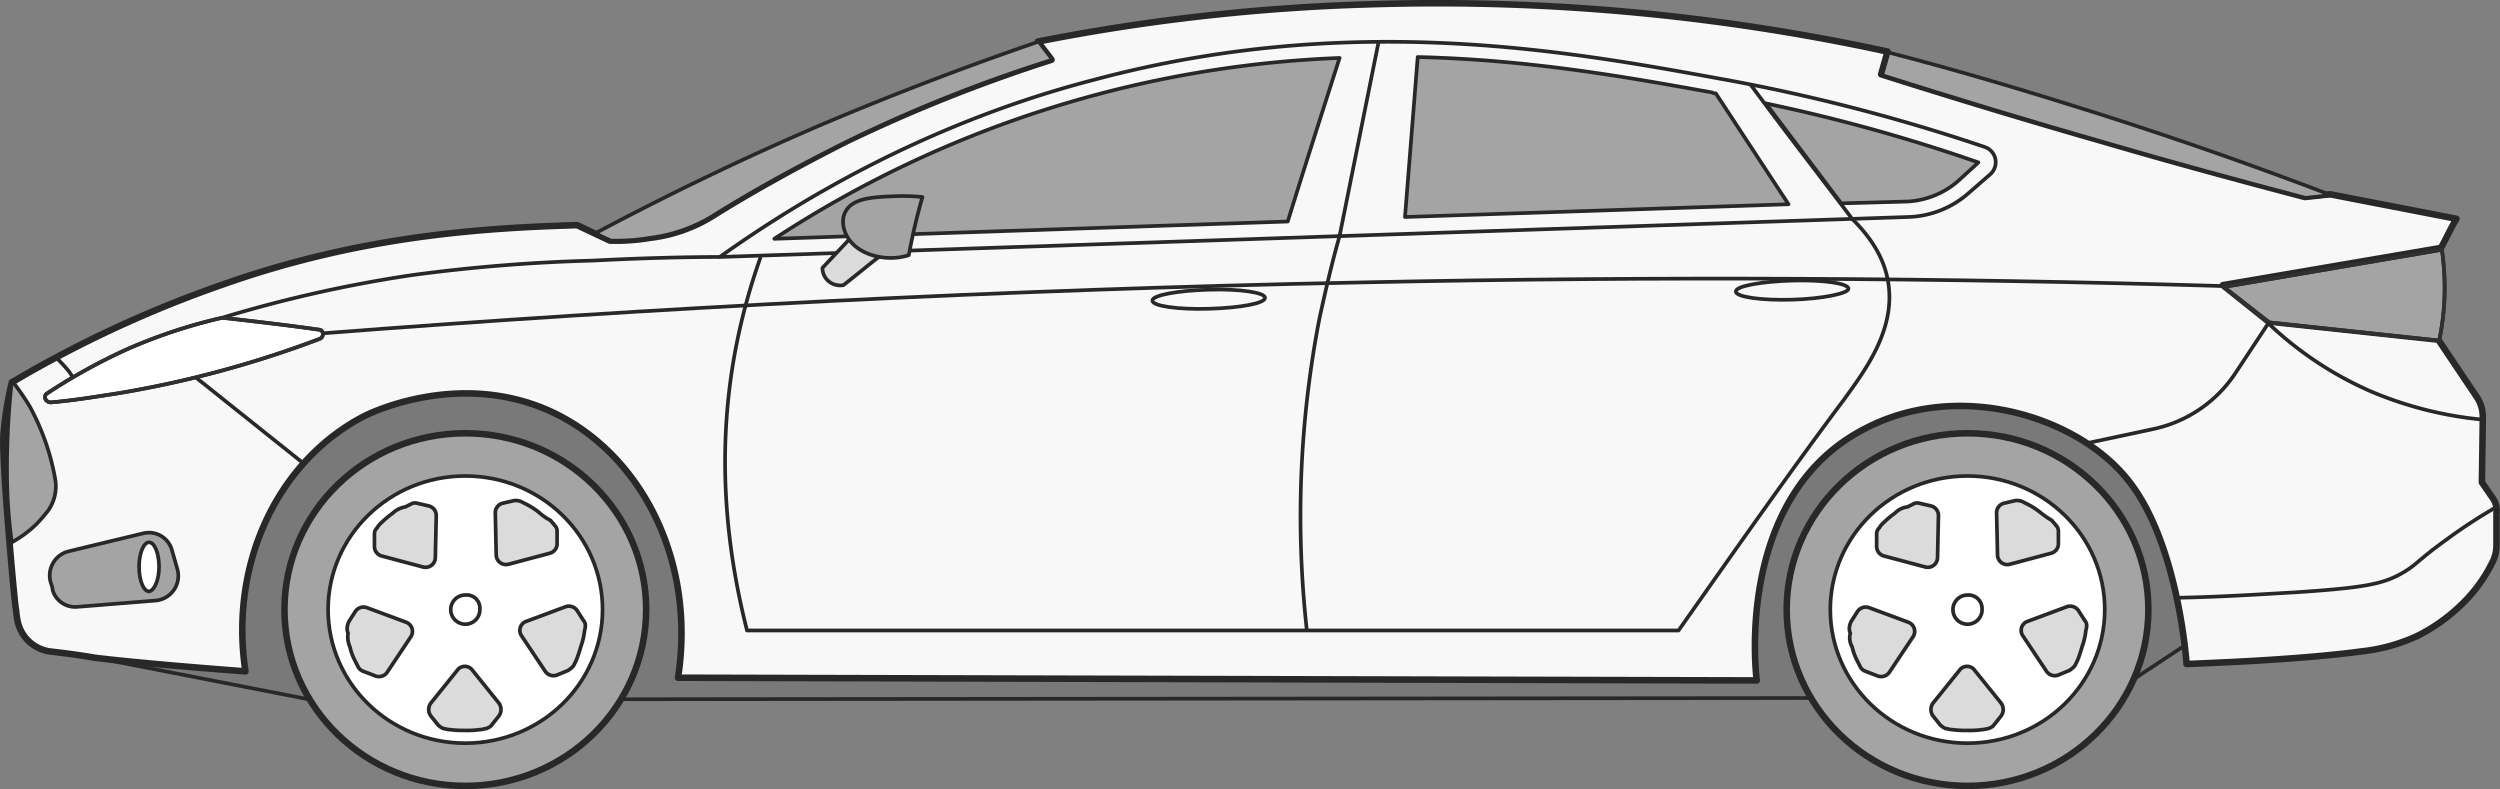 <svg xmlns="http://www.w3.org/2000/svg" viewBox="0 0 458.541 144.744">
  <rect x="0" y="0" width="458.541" height="144.744" fill="#808080" stroke="none"/>
  <defs>
    <style>
      .cls-1 {
        fill: #79797a;
      }

      .cls-1, .cls-10, .cls-2, .cls-3, .cls-4, .cls-5, .cls-8, .cls-9 {
        stroke: #282828;
      }

      .cls-1, .cls-10, .cls-2, .cls-3, .cls-4, .cls-5, .cls-7, .cls-8, .cls-9 {
        stroke-linejoin: round;
      }

      .cls-1, .cls-10, .cls-3, .cls-4, .cls-5, .cls-7, .cls-9 {
        stroke-width: 0.678px;
      }

      .cls-2 {
        fill: #f8f8f8;
      }

      .cls-2, .cls-8 {
        stroke-width: 1.2px;
      }

      .cls-3, .cls-7, .cls-9 {
        fill: none;
      }

      .cls-4, .cls-6, .cls-8 {
        fill: #a5a4a4;
      }

      .cls-5 {
        fill: #fff;
      }

      .cls-7 {
        stroke: #303030;
      }

      .cls-9 {
        stroke-linecap: round;
      }

      .cls-10 {
        fill: #dbdbdb;
      }
    </style>
  </defs>
  <g id="Symbol_136_1" data-name="Symbol 136 – 1" transform="translate(-224.398 -3700.323)">
    <path id="Path_6826" data-name="Path 6826" class="cls-1" d="M10.8,93.973l39.338,7.668,329.369-.333,18.669-12.335c-.333-25.5-21.169-45.839-45.5-46.005C327.167,42.8,305.332,64.8,306.5,91.64c-60.34.167-120.846.167-181.186.333,1.333-27.17-19.5-49.839-44.171-51.339C54.471,38.967,29.8,62.3,30.8,91.64,24.135,92.473,17.467,93.14,10.8,93.973Z" transform="translate(231.105 3726.991)"/>
    <path id="Path_6827" data-name="Path 6827" class="cls-2" d="M457.11,91.121l-1.834-2.667.167-11.835a6.72,6.72,0,0,0-1-3.667l-7.167-10.668-31.17-3.334-8.334-6.667,40-6.834c1-1.834,1.834-3.667,2.834-5.334-7.668-1.5-15.5-3-23.169-4.5-1.5.167-4.667.5-4.667.5-12-3.167-24.336-6.5-36.837-10.168-14-4-27.67-8.168-40.838-12.335l1.167-4.167A389.141,389.141,0,0,0,251.255.776a367.612,367.612,0,0,0-60.84,6.834c.833,1.167,1.667,2.167,2.5,3.334a289.772,289.772,0,0,0-38,15.168c-8.834,4.5-17,9-24.169,13.5a27.9,27.9,0,0,1-11.5,4,37.021,37.021,0,0,1-7.334.5l-2.834-1.333-3.167-1.5c-16.835.5-39.338,1.834-64.84,10.835a213.03,213.03,0,0,0-38.837,18,61.9,61.9,0,0,0-1.5,9.168c-.5,4,1.834,29.337,2.167,32,.167.833.167,1.667.333,2.334a7.08,7.08,0,0,0,5.834,5.834c2.834.333,5.5.667,8.334,1.167,9.5,1.167,27.67,2.5,27.67,2.5-3-19.836,6-38.671,21.836-46.839,1-.5,17.335-8.5,34.17-.833,16.668,7.668,26.67,27.5,23.336,48.839,127.514.333,197.855.5,197.855.5h0s-4.5-33.671,19.835-46.172c17.168-9,39-2.334,48.338,9.5,9.168,11.5,10.668,33.5,10.668,33.671,3-.167,19.669-.667,32.17-2.334a32.748,32.748,0,0,0,10.168-2.834,32.313,32.313,0,0,0,8.168-5.834,27.364,27.364,0,0,0,5.5-7.5,6.9,6.9,0,0,0,.833-3.167v-6A3.971,3.971,0,0,0,457.11,91.121Z" transform="translate(224.342 3700.341)"/>
    <path id="Path_6828" data-name="Path 6828" class="cls-3" d="M79.5,44.289l218.023-7.334a17.5,17.5,0,0,0,11.168-4.5l3.834-3.334a2.945,2.945,0,0,0-1-5,339.8,339.8,0,0,0-49.339-12.668c-27.5-5-67.341-12.168-114.012.333C132.006,15.953,106.836,24.787,79.5,44.289Z" transform="translate(276.917 3703.166)"/>
    <path id="Path_6829" data-name="Path 6829" class="cls-4" d="M8.618,65.936a7.815,7.815,0,0,0,1.333-5.5,43.493,43.493,0,0,0-4.667-13.5A47.354,47.354,0,0,0,1.95,42.1a146.472,146.472,0,0,0-.833,20A90.65,90.65,0,0,0,1.95,71.77a20.839,20.839,0,0,0,4.667-3.5A29.019,29.019,0,0,0,8.618,65.936Z" transform="translate(224.62 3728.025)"/>
    <path id="Path_6830" data-name="Path 6830" class="cls-4" d="M9.16,62.276l13.835-3.334a4.375,4.375,0,0,1,5.167,3l1,3.5a4.552,4.552,0,0,1-3.834,5.834l-14.5,1.167a4.312,4.312,0,0,1-4.5-3,5.153,5.153,0,0,0-.333-1.333h0A4.574,4.574,0,0,1,9.16,62.276Z" transform="translate(227.745 3739.187)"/>
    <path id="Path_6831" data-name="Path 6831" class="cls-5" d="M19.267,64.4c0-2.5-.833-4.5-1.834-4.5s-1.834,2-1.834,4.5.833,4.5,1.834,4.5C18.434,68.734,19.267,66.734,19.267,64.4Z" transform="translate(234.306 3739.895)"/>
    <g id="Group_6434" data-name="Group 6434" transform="translate(333.582 3707.951)">
      <path id="Path_6832" data-name="Path 6832" class="cls-4" d="M75.8,40.8a28.754,28.754,0,0,0,11.5-4c7.167-4.5,15.335-9,24.336-13.5a268.186,268.186,0,0,1,38-15.168c-.833-1.167-1.667-2.167-2.5-3.334-12.168,4.167-25,9-38.5,14.668-15.668,6.667-30,13.668-42.838,20.5L68.634,41.3A36.213,36.213,0,0,0,75.8,40.8Z" transform="translate(-65.8 -4.8)"/>
      <path id="Path_6833" data-name="Path 6833" class="cls-4" d="M189.178,6.6A203.471,203.471,0,0,0,85.5,39.771L179.677,36.6C182.177,28.436,186.678,14.434,189.178,6.6Z" transform="translate(-52.663 -3.6)"/>
      <path id="Path_6834" data-name="Path 6834" class="cls-4" d="M211.906,13.167a1,1,0,0,1-.667-.167c-14.835-2.667-33-6-54.006-6.5L154.9,35.837,225.241,33.5Z" transform="translate(-6.384 -3.666)"/>
      <path id="Path_6835" data-name="Path 6835" class="cls-4" d="M194.6,11.6l13.835,18.336L220.6,29.6a15.405,15.405,0,0,0,9.168-3.667l3.834-3.5A314.28,314.28,0,0,0,194.6,11.6Z" transform="translate(20.09 -0.265)"/>
      <path id="Path_6836" data-name="Path 6836" class="cls-4" d="M248.238,22.5c12.5,3.667,24.836,7,36.837,10.168,0,0,3.167-.333,4.667-.5C276.241,27,262.073,22,246.9,17.168,233.736,13,220.9,9.167,208.567,6L207.4,10.167C220.568,14.334,234.236,18.5,248.238,22.5Z" transform="translate(28.625 -4)"/>
    </g>
    <path id="Path_6837" data-name="Path 6837" class="cls-3" d="M24.7,39.668a243.413,243.413,0,0,1,34.837-7.834,307.006,307.006,0,0,1,33.17-2.667c9.668-.5,17.669-.667,23.336-.667" transform="translate(240.374 3718.956)"/>
    <path id="Path_6838" data-name="Path 6838" class="cls-3" d="M21.9,41.8c6.667,5.334,13.168,10.5,19.835,15.835" transform="translate(238.507 3727.825)"/>
    <path id="Path_6839" data-name="Path 6839" class="cls-3" d="M147.769,33.61c0-1-4.667-1.667-10.334-1.5s-10.334,1-10.334,2,4.667,1.667,10.334,1.5C143.268,35.444,147.769,34.611,147.769,33.61Z" transform="translate(308.659 3721.346)"/>
    <path id="Path_6840" data-name="Path 6840" class="cls-3" d="M211.969,32.61c0-1-4.667-1.667-10.334-1.5s-10.334,1-10.334,2,4.667,1.667,10.334,1.5S211.969,33.444,211.969,32.61Z" transform="translate(351.471 3720.679)"/>
    <path id="Path_6841" data-name="Path 6841" class="cls-3" d="M157.727,4.8,150.56,40.471c-1.333,4.667-2.5,9.668-3.667,15a190.372,190.372,0,0,0-2.334,57.34" transform="translate(319.536 3703.151)"/>
    <path id="Path_6842" data-name="Path 6842" class="cls-3" d="M86.611,41.17a114.285,114.285,0,0,0-4.834,18.169c-3.667,20.669-.667,38.5,2.334,50.339H254.962C266.8,92.843,276.3,79.342,285.3,67.34c3.834-5.334,9.834-13.168,8-22.169-1-5-4.167-8.668-6.5-11C280.631,26,274.3,17.834,268.13,9.5" transform="translate(277.307 3706.285)"/>
    <g id="Group_6441" data-name="Group 6441" transform="translate(232.65 3746.122)">
      <g id="Group_6436" data-name="Group 6436">
        <g id="Group_6435" data-name="Group 6435" transform="translate(0 12.501)">
          <path id="Path_6843" data-name="Path 6843" class="cls-6" d="M38.005,35.2h-.333A97.5,97.5,0,0,0,20.5,40.867,107.72,107.72,0,0,0,5.668,49.035c-.833.5-.333,1.667.667,1.667,4-.333,8-1,12.335-1.667a194,194,0,0,0,37-10c.833-.333.667-1.667-.167-1.667C49.673,36.533,43.839,35.867,38.005,35.2Z" transform="translate(-5.248 -35.2)"/>
        </g>
        <path id="Path_6844" data-name="Path 6844" class="cls-6" d="M253.334,41.035l31.17,3.334a46.65,46.65,0,0,0,1-9.168,49.835,49.835,0,0,0-.5-7.5l-40,6.834Z" transform="translate(154.63 -27.7)"/>
      </g>
      <g id="Group_6438" data-name="Group 6438">
        <g id="Group_6437" data-name="Group 6437" transform="translate(0 12.501)">
          <path id="Path_6845" data-name="Path 6845" class="cls-5" d="M38.005,35.2h-.333A97.5,97.5,0,0,0,20.5,40.867,107.72,107.72,0,0,0,5.668,49.035c-.833.5-.333,1.667.667,1.667,4-.333,8-1,12.335-1.667a194,194,0,0,0,37-10c.833-.333.667-1.667-.167-1.667C49.673,36.533,43.839,35.867,38.005,35.2Z" transform="translate(-5.248 -35.2)"/>
        </g>
        <path id="Path_6846" data-name="Path 6846" class="cls-4" d="M253.334,41.035l31.17,3.334a46.65,46.65,0,0,0,1-9.168,49.835,49.835,0,0,0-.5-7.5l-40,6.834Z" transform="translate(154.63 -27.7)"/>
      </g>
      <g id="Group_6440" data-name="Group 6440">
        <g id="Group_6439" data-name="Group 6439" transform="translate(0 12.501)">
          <path id="Path_6847" data-name="Path 6847" class="cls-7" d="M38.005,35.2h-.333A97.5,97.5,0,0,0,20.5,40.867,107.72,107.72,0,0,0,5.668,49.035c-.833.5-.333,1.667.667,1.667,4-.333,8-1,12.335-1.667a194,194,0,0,0,37-10c.833-.333.667-1.667-.167-1.667C49.673,36.533,43.839,35.867,38.005,35.2Z" transform="translate(-5.248 -35.2)"/>
        </g>
        <path id="Path_6848" data-name="Path 6848" class="cls-7" d="M253.334,41.035l31.17,3.334a46.65,46.65,0,0,0,1-9.168,49.835,49.835,0,0,0-.5-7.5l-40,6.834Z" transform="translate(154.63 -27.7)"/>
      </g>
    </g>
    <g id="Group_6444" data-name="Group 6444" transform="translate(276.575 3779.793)">
      <g id="Group_6442" data-name="Group 6442" transform="translate(275.529)">
        <ellipse id="Ellipse_1778" data-name="Ellipse 1778" class="cls-8" cx="33.17" cy="32.337" rx="33.17" ry="32.337"/>
        <ellipse id="Ellipse_1779" data-name="Ellipse 1779" class="cls-5" cx="25.169" cy="24.503" rx="25.169" ry="24.503" transform="translate(8.001 7.834)"/>
        <path id="Path_6849" data-name="Path 6849" class="cls-9" d="M220.534,68.207a2.673,2.673,0,1,1-2.667-2.5A2.491,2.491,0,0,1,220.534,68.207Z" transform="translate(-184.697 -36.036)"/>
        <path id="Path_6850" data-name="Path 6850" class="cls-10" d="M219.484,85.3a17.142,17.142,0,0,0,2.834-.167c.333,0,.667-.167,1-.167.333-.167.833-.333,1-.667l1.333-1.667a2,2,0,0,0,0-2.334l-4.834-6a1.713,1.713,0,0,0-2.834,0l-4.834,6a2,2,0,0,0,0,2.334l1.333,1.667a3.487,3.487,0,0,0,1,.667c.333,0,.667.167,1,.167A20.224,20.224,0,0,0,219.484,85.3Z" transform="translate(-186.314 -30.795)"/>
        <path id="Path_6851" data-name="Path 6851" class="cls-10" d="M233.87,74.387a12.488,12.488,0,0,0,.667-2.667c0-.333.167-.667.167-1a1.406,1.406,0,0,0-.333-1.167L233.2,67.719a1.823,1.823,0,0,0-2.167-.667l-7.167,2.667a1.751,1.751,0,0,0-.833,2.667l4.334,6.5a1.823,1.823,0,0,0,2.167.667l2-.833a4.42,4.42,0,0,0,1-.833l.5-1A21.91,21.91,0,0,0,233.87,74.387Z" transform="translate(-179.698 -35.215)"/>
        <path id="Path_6852" data-name="Path 6852" class="cls-10" d="M228,57.467a14.184,14.184,0,0,0-2.334-1.5l-1-.5A2.836,2.836,0,0,0,223.5,55.3l-2.167.5A1.807,1.807,0,0,0,220,57.634l.167,7.668a1.8,1.8,0,0,0,2.334,1.667l7.5-2a1.807,1.807,0,0,0,1.333-1.834V60.967a1.513,1.513,0,0,0-.5-1.167c-.167-.333-.5-.5-.667-.833A16.9,16.9,0,0,1,228,57.467Z" transform="translate(-181.496 -42.965)"/>
        <path id="Path_6853" data-name="Path 6853" class="cls-10" d="M210.134,57.461a18.17,18.17,0,0,0-2.167,1.834,2.926,2.926,0,0,0-.667.833,1.513,1.513,0,0,0-.5,1.167v2.167a1.807,1.807,0,0,0,1.333,1.834l7.5,2a1.8,1.8,0,0,0,2.334-1.667l.167-7.668a1.807,1.807,0,0,0-1.333-1.834l-2.167-.5a1.464,1.464,0,0,0-1.167.167l-1,.5A3.915,3.915,0,0,0,210.134,57.461Z" transform="translate(-190.298 -42.793)"/>
        <path id="Path_6854" data-name="Path 6854" class="cls-10" d="M204.3,74.32a10.657,10.657,0,0,0,1,2.667l.5,1a1.707,1.707,0,0,0,1,.833l2.167.833a1.823,1.823,0,0,0,2.167-.667l4.334-6.5a1.788,1.788,0,0,0-.833-2.667l-7.167-2.667a1.823,1.823,0,0,0-2.167.667l-1.167,1.834a3.09,3.09,0,0,0-.333,1.167,2.114,2.114,0,0,0,.167,1A3.331,3.331,0,0,0,204.3,74.32Z" transform="translate(-192.299 -35.149)"/>
      </g>
      <g id="Group_6443" data-name="Group 6443">
        <ellipse id="Ellipse_1780" data-name="Ellipse 1780" class="cls-8" cx="33.17" cy="32.337" rx="33.17" ry="32.337"/>
        <ellipse id="Ellipse_1781" data-name="Ellipse 1781" class="cls-5" cx="25.169" cy="24.503" rx="25.169" ry="24.503" transform="translate(8.001 7.834)"/>
        <path id="Path_6855" data-name="Path 6855" class="cls-9" d="M55.234,68.207a2.673,2.673,0,1,1-2.667-2.5A2.407,2.407,0,0,1,55.234,68.207Z" transform="translate(-19.397 -36.036)"/>
        <path id="Path_6856" data-name="Path 6856" class="cls-10" d="M54.184,85.3a17.142,17.142,0,0,0,2.834-.167c.333,0,.667-.167,1-.167.333-.167.833-.333,1-.667l1.333-1.667a2,2,0,0,0,0-2.334l-4.834-6a1.713,1.713,0,0,0-2.834,0l-4.834,6a2,2,0,0,0,0,2.334L49.184,84.3a3.487,3.487,0,0,0,1,.667c.333,0,.667.167,1,.167A21.381,21.381,0,0,0,54.184,85.3Z" transform="translate(-21.014 -30.795)"/>
        <path id="Path_6857" data-name="Path 6857" class="cls-10" d="M68.67,74.387a12.487,12.487,0,0,0,.667-2.667c0-.333.167-.667.167-1a1.406,1.406,0,0,0-.333-1.167L68,67.719a1.823,1.823,0,0,0-2.167-.667l-7.167,2.667a1.751,1.751,0,0,0-.833,2.667l4.334,6.5a1.823,1.823,0,0,0,2.167.667l2-.833a4.42,4.42,0,0,0,1-.833l.5-1A21.9,21.9,0,0,0,68.67,74.387Z" transform="translate(-14.331 -35.215)"/>
        <path id="Path_6858" data-name="Path 6858" class="cls-10" d="M62.8,57.467a14.182,14.182,0,0,0-2.334-1.5l-1-.5A2.837,2.837,0,0,0,58.3,55.3l-2.167.5A1.807,1.807,0,0,0,54.8,57.634l.167,7.668A1.8,1.8,0,0,0,57.3,66.968l7.5-2a1.807,1.807,0,0,0,1.333-1.834V60.967a1.513,1.513,0,0,0-.5-1.167c-.167-.333-.5-.5-.667-.833A10.025,10.025,0,0,1,62.8,57.467Z" transform="translate(-16.129 -42.965)"/>
        <path id="Path_6859" data-name="Path 6859" class="cls-10" d="M44.834,57.461a18.171,18.171,0,0,0-2.167,1.834,2.927,2.927,0,0,0-.667.833,1.513,1.513,0,0,0-.5,1.167v2.167A1.807,1.807,0,0,0,42.833,65.3l7.5,2a1.8,1.8,0,0,0,2.334-1.667l.167-7.668A1.807,1.807,0,0,0,51.5,56.128l-2.167-.5a1.464,1.464,0,0,0-1.167.167l-1,.5A4.444,4.444,0,0,0,44.834,57.461Z" transform="translate(-24.998 -42.793)"/>
        <path id="Path_6860" data-name="Path 6860" class="cls-10" d="M39,74.32a10.656,10.656,0,0,0,1,2.667l.5,1a1.707,1.707,0,0,0,1,.833l2.167.833a1.823,1.823,0,0,0,2.167-.667l4.334-6.5a1.788,1.788,0,0,0-.833-2.667l-7.167-2.667A1.823,1.823,0,0,0,40,67.819l-1.167,1.834a3.09,3.09,0,0,0-.333,1.167,2.114,2.114,0,0,0,.167,1A4.37,4.37,0,0,0,39,74.32Z" transform="translate(-26.999 -35.149)"/>
      </g>
    </g>
    <path id="Path_6861" data-name="Path 6861" class="cls-3" d="M229.9,57.8l12.5-2.667a24.029,24.029,0,0,0,14.668-10l6.167-9.334a65.076,65.076,0,0,0,18.835,12.5,68.928,68.928,0,0,0,20.5,5.167" transform="translate(377.211 3723.824)"/>
    <path id="Path_6862" data-name="Path 6862" class="cls-3" d="M35.8,40.915c60.34-4.667,124.013-8,190.52-9.334,54.673-1.167,107.511-.833,158.017.667" transform="translate(247.776 3720.542)"/>
    <path id="Path_6863" data-name="Path 6863" class="cls-3" d="M239.9,72.735c8.5-.167,15.668-.667,21.669-1,12.5-.833,16-1.5,19.5-3.5,2.667-1.5,2.834-2.334,8.168-6.167a95.124,95.124,0,0,1,9.5-6.167" transform="translate(383.879 3737.228)"/>
    <path id="Path_6864" data-name="Path 6864" class="cls-3" d="M9.567,43.334C9.234,42.167,6.4,39.5,6.4,39.5" transform="translate(228.171 3726.291)"/>
    <g id="Group_6445" data-name="Group 6445" transform="translate(375.253 3736.288)">
      <path id="Path_6865" data-name="Path 6865" class="cls-10" d="M95.967,26.4l5.167,3.5c-2.167,1.667-4.334,3.5-6.5,5.167a3.294,3.294,0,0,1-2.834-.833,3.129,3.129,0,0,1-1-2.334l5.167-5.5" transform="translate(-90.8 -18.732)"/>
      <path id="Path_6866" data-name="Path 6866" class="cls-4" d="M107.626,21.967a39.142,39.142,0,0,0-4.5-.167c-3.834.167-8,.167-9.5,2.667-1.167,1.834-.333,4.334.833,5.667,2.334,2.834,7.167,3.667,10.668,2.5C105.793,28.968,106.626,25.467,107.626,21.967Z" transform="translate(-89.291 -21.8)"/>
    </g>
  </g>
</svg>
